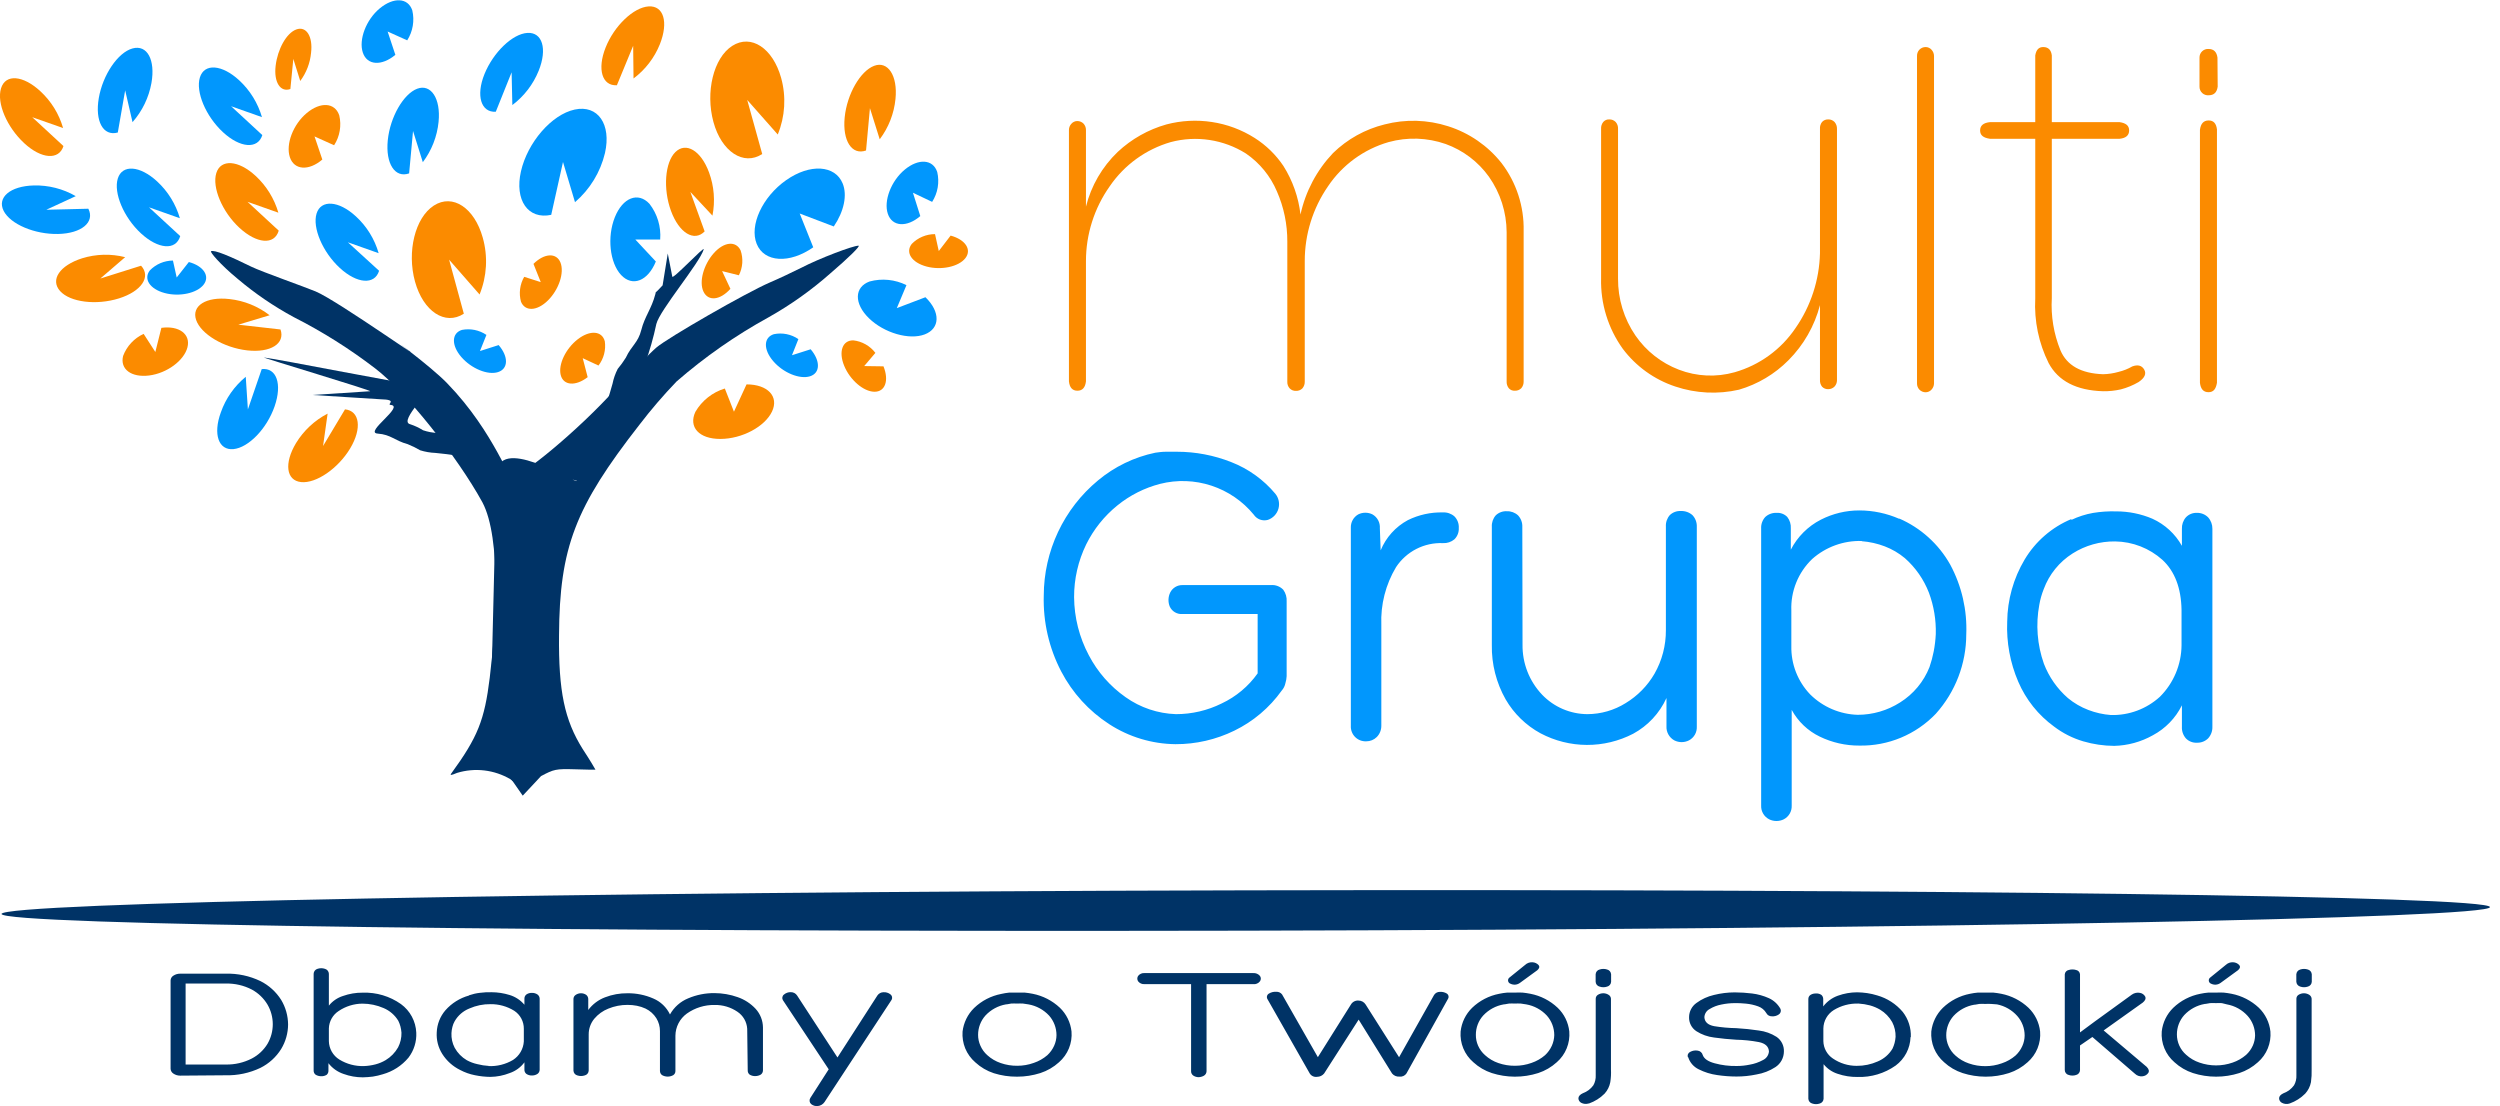 <svg width="226" height="100" viewBox="0 0 226 100" fill="none" xmlns="http://www.w3.org/2000/svg">
<g clip-path="url(#clip0_20_880)">
<path d="M46.143 70.442C45.422 70.018 44.621 69.748 43.791 69.649C42.96 69.551 42.118 69.626 41.318 69.87C40.779 70.096 40.652 70.11 40.799 69.917C43.188 66.635 43.8 65.111 44.273 61.264C44.832 56.705 45.351 48.679 43.607 45.404C41.338 41.264 36.645 35.388 33.943 33.324C31.628 31.545 29.153 29.985 26.549 28.665C24.751 27.693 23.058 26.538 21.497 25.218C19.88 23.887 18.968 22.775 19.075 22.715C19.354 22.549 20.819 23.174 22.729 24.113C23.674 24.572 27.554 25.937 28.526 26.343C30.522 27.161 40.193 34.056 36.146 31.081C35.015 30.249 38.908 33.078 40.419 34.642C44.792 39.148 46.11 43.853 46.569 43.381C46.636 43.308 48.093 46.389 48.692 45.298C49.291 44.206 48.692 43.873 49.038 43.847H49.464V43.141C49.464 41.224 50.609 49.218 50.216 53.87C50.063 55.727 49.497 54.795 49.398 57.99C49.211 63.727 49.77 65.218 48.938 67.687C48.712 68.353 47.7 68.865 47.501 69.577C47.301 70.289 47.048 70.908 46.922 70.908C46.635 70.804 46.37 70.646 46.143 70.442Z" fill="#003366"/>
<path d="M47.341 69.464C47.148 68.719 45.611 69.63 45.344 68.858C45.078 68.086 44.266 65.957 44.346 63.993C44.486 60.532 44.779 46.509 44.879 42.935C44.978 39.228 51.534 43.487 52.146 43.487C52.513 43.487 47.002 41.99 47.96 44.026C48.466 45.091 45.83 43.121 46.003 43.228C46.516 43.547 51.388 39.707 55.055 35.807C56.932 33.81 58.855 31.814 59.334 31.421C60.366 30.529 67.474 26.449 69.591 25.537C70.403 25.191 71.68 24.585 72.439 24.206C74.063 23.361 77.098 22.209 77.611 22.209C77.824 22.209 76.686 23.328 75.088 24.692C73.365 26.218 71.484 27.556 69.478 28.685C66.505 30.317 63.716 32.263 61.158 34.489C59.963 35.734 58.839 37.045 57.79 38.416C52 45.837 50.582 49.484 50.536 57.437C50.489 62.489 51.028 65.078 52.672 67.707C53.338 68.719 53.83 69.564 53.83 69.577C53.83 69.591 52.998 69.577 51.987 69.544C50.236 69.491 50.077 69.544 48.912 70.156L47.255 71.927L45.67 69.65L47.341 69.464Z" fill="#003366"/>
<path d="M31.188 37.005C32.519 37.138 32.745 38.722 31.654 40.539C30.562 42.356 28.579 43.72 27.221 43.581C25.863 43.441 25.671 41.87 26.762 40.053C27.453 38.922 28.44 38.001 29.617 37.391L29.205 40.319L31.188 37.005Z" fill="#FB8B00"/>
<path d="M25.358 29.784C25.804 31.061 24.453 31.913 22.343 31.674C20.233 31.434 18.17 30.209 17.73 28.925C17.291 27.64 18.636 26.795 20.745 27.035C22.066 27.179 23.322 27.686 24.373 28.499L21.544 29.351L25.358 29.784Z" fill="#FB8B00"/>
<path d="M25.198 20.852C24.799 22.183 23.201 22.03 21.644 20.593C20.087 19.155 19.155 16.939 19.554 15.647C19.953 14.356 21.551 14.463 23.108 15.9C24.083 16.802 24.794 17.953 25.165 19.228L22.376 18.243L25.198 20.852Z" fill="#FB8B00"/>
<path d="M49.83 19.421C47.734 19.874 46.502 18.09 47.095 15.488C47.687 12.885 49.857 10.356 51.953 9.904C54.05 9.451 55.281 11.235 54.689 13.837C54.276 15.566 53.328 17.119 51.98 18.276L50.895 14.643L49.83 19.421Z" fill="#0197FD"/>
<path d="M41.93 28.359C40.24 29.458 38.263 28.153 37.517 25.458C36.772 22.762 37.517 19.68 39.221 18.582C40.925 17.484 42.889 18.789 43.641 21.484C44.121 23.181 44.02 24.989 43.354 26.622L40.599 23.474L41.93 28.359Z" fill="#FB8B00"/>
<path d="M34.27 24.479C33.87 25.777 32.273 25.657 30.715 24.219C29.158 22.782 28.226 20.572 28.619 19.301C29.012 18.03 30.616 18.123 32.173 19.561C33.152 20.459 33.863 21.611 34.23 22.888L31.448 21.903L34.27 24.479Z" fill="#0197FD"/>
<path d="M67.487 34.748C69.404 34.748 70.436 35.84 69.79 37.204C69.145 38.569 67.082 39.674 65.131 39.68C63.181 39.687 62.223 38.602 62.862 37.231C63.452 36.218 64.403 35.464 65.524 35.121L66.349 37.218L67.487 34.748Z" fill="#FB8B00"/>
<path d="M59.288 23.64C58.569 25.411 57.171 25.957 56.146 24.858C55.121 23.76 54.868 21.418 55.581 19.64C56.293 17.863 57.684 17.318 58.709 18.422C59.424 19.34 59.771 20.491 59.681 21.651H57.431L59.288 23.64Z" fill="#0197FD"/>
<path d="M83.195 19.534C81.963 20.586 80.652 20.492 80.26 19.328C79.867 18.163 80.552 16.359 81.79 15.334C83.028 14.309 84.34 14.383 84.725 15.547C84.833 16.006 84.847 16.481 84.769 16.945C84.69 17.409 84.519 17.852 84.266 18.25L82.529 17.424L83.195 19.534Z" fill="#0197FD"/>
<path d="M73.517 22.356C71.374 23.86 69.085 23.727 68.406 22.05C67.727 20.373 68.918 17.797 71.068 16.286C73.218 14.775 75.501 14.915 76.18 16.592C76.606 17.644 76.299 19.108 75.374 20.472L72.293 19.301L73.517 22.356Z" fill="#0197FD"/>
<path d="M83.66 26.869C85.032 28.2 84.992 29.697 83.594 30.23C82.196 30.762 79.927 30.103 78.556 28.772C77.185 27.441 77.225 25.944 78.616 25.444C79.728 25.144 80.912 25.262 81.943 25.777L81.072 27.854L83.66 26.869Z" fill="#0197FD"/>
<path d="M73.285 31.574C74.183 32.632 74.156 33.724 73.225 34.017C72.293 34.309 70.802 33.704 69.897 32.645C68.992 31.587 69.025 30.502 69.957 30.21C70.337 30.131 70.73 30.131 71.11 30.207C71.491 30.284 71.853 30.436 72.173 30.655L71.594 32.113L73.285 31.574Z" fill="#0197FD"/>
<path d="M85.937 21.298C87.268 21.657 87.874 22.569 87.268 23.341C86.662 24.113 85.091 24.452 83.754 24.093C82.416 23.734 81.817 22.822 82.423 22.05C82.696 21.769 83.023 21.546 83.385 21.394C83.746 21.242 84.134 21.164 84.526 21.165L84.865 22.695L85.937 21.298Z" fill="#FB8B00"/>
<path d="M63.7 20.919C62.749 21.89 61.391 21.058 60.659 19.068C59.927 17.078 60.106 14.676 61.058 13.744C62.01 12.812 63.368 13.604 64.1 15.594C64.557 16.841 64.663 18.191 64.406 19.494L62.409 17.351L63.7 20.919Z" fill="#FB8B00"/>
<path d="M36.985 15.674C35.707 16.127 34.842 14.789 35.055 12.679C35.268 10.569 36.479 8.486 37.717 8.02C38.955 7.554 39.86 8.905 39.647 11.015C39.516 12.338 39.023 13.6 38.223 14.662L37.338 11.841L36.985 15.674Z" fill="#0197FD"/>
<path d="M17.072 23.687C18.403 24.047 19.008 24.965 18.403 25.737C17.797 26.509 16.22 26.849 14.882 26.489C13.544 26.13 12.945 25.211 13.551 24.439C13.822 24.162 14.146 23.94 14.504 23.788C14.861 23.637 15.245 23.557 15.634 23.554L15.973 25.085L17.072 23.687Z" fill="#0197FD"/>
<path d="M48.226 23.854C49.211 22.875 50.31 22.829 50.669 23.74C51.028 24.652 50.523 26.176 49.538 27.155C48.553 28.133 47.461 28.18 47.095 27.268C46.994 26.893 46.968 26.502 47.018 26.117C47.068 25.732 47.194 25.361 47.388 25.025L48.885 25.504L48.226 23.854Z" fill="#FB8B00"/>
<path d="M44.819 10.103C43.488 10.183 43.002 8.652 43.8 6.689C44.599 4.726 46.33 3.055 47.681 2.975C49.032 2.895 49.491 4.419 48.699 6.389C48.202 7.623 47.378 8.697 46.316 9.498L46.25 6.536L44.819 10.103Z" fill="#0197FD"/>
<path d="M29.138 14.423C27.907 15.474 26.589 15.381 26.203 14.21C25.817 13.038 26.496 11.248 27.734 10.216C28.972 9.185 30.276 9.258 30.669 10.429C30.777 10.888 30.791 11.364 30.711 11.828C30.631 12.292 30.458 12.735 30.203 13.131L28.433 12.333L29.138 14.423Z" fill="#FB8B00"/>
<path d="M16.293 21.345C15.894 22.676 14.296 22.529 12.739 21.092C11.181 19.654 10.25 17.431 10.649 16.14C11.048 14.849 12.646 14.962 14.203 16.399C15.18 17.3 15.891 18.451 16.26 19.727L13.471 18.742L16.293 21.345Z" fill="#0197FD"/>
<path d="M79.867 33.118C80.386 34.403 80.02 35.434 79.035 35.414C78.05 35.394 76.839 34.349 76.313 33.065C75.787 31.78 76.16 30.755 77.138 30.769C77.53 30.812 77.909 30.935 78.252 31.13C78.596 31.324 78.896 31.586 79.135 31.9L78.123 33.092L79.867 33.118Z" fill="#FB8B00"/>
<path d="M23.661 33.364C24.992 33.224 25.531 34.695 24.825 36.732C24.12 38.769 22.456 40.466 21.111 40.599C19.767 40.732 19.235 39.268 19.967 37.271C20.409 36.016 21.187 34.906 22.216 34.063L22.409 37.011L23.661 33.364Z" fill="#0197FD"/>
<path d="M12.752 24.02C13.677 25.012 12.792 26.336 10.755 26.975C8.719 27.614 6.343 27.328 5.431 26.31C4.519 25.291 5.398 23.994 7.428 23.348C8.69 22.959 10.034 22.925 11.314 23.248L9.072 25.178L12.752 24.02Z" fill="#FB8B00"/>
<path d="M7.987 18.869C8.599 20.08 7.374 21.105 5.258 21.151C3.141 21.198 0.932 20.266 0.326 19.055C-0.28 17.844 0.932 16.819 3.055 16.765C4.384 16.732 5.697 17.066 6.849 17.731L4.186 18.962L7.987 18.869Z" fill="#0197FD"/>
<path d="M14.589 29.637C16.193 29.418 17.251 30.21 16.945 31.401C16.639 32.592 15.101 33.737 13.491 33.943C11.88 34.15 10.829 33.371 11.128 32.18C11.291 31.741 11.539 31.339 11.858 30.997C12.177 30.654 12.559 30.377 12.985 30.183L14.043 31.82L14.589 29.637Z" fill="#FB8B00"/>
<path d="M68.905 13.923C67.221 15.022 65.225 13.717 64.493 11.022C63.76 8.326 64.493 5.238 66.196 4.146C67.9 3.055 69.864 4.346 70.616 7.048C71.083 8.739 70.976 10.537 70.309 12.16L67.547 9.032L68.905 13.923Z" fill="#FB8B00"/>
<path d="M78.29 13.604C77.012 14.063 76.146 12.726 76.359 10.609C76.572 8.493 77.777 6.423 79.022 5.95C80.266 5.478 81.165 6.842 80.952 8.945C80.821 10.269 80.328 11.531 79.527 12.592L78.642 9.777L78.29 13.604Z" fill="#FB8B00"/>
<path d="M55.767 7.707C54.436 7.787 53.964 6.263 54.749 4.293C55.534 2.323 57.278 0.666 58.636 0.579C59.993 0.493 60.446 1.997 59.654 3.994C59.16 5.227 58.335 6.3 57.271 7.095L57.238 4.14L55.767 7.707Z" fill="#FB8B00"/>
<path d="M10.649 11.98C9.318 12.346 8.572 10.942 8.932 8.859C9.291 6.775 10.649 4.745 11.98 4.379C13.311 4.013 14.057 5.418 13.691 7.501C13.454 8.815 12.863 10.039 11.98 11.042L11.315 8.166L10.649 11.98Z" fill="#0197FD"/>
<path d="M23.714 12.213C23.308 13.504 21.717 13.391 20.16 11.953C18.602 10.516 17.671 8.299 18.07 7.002C18.469 5.704 20.067 5.823 21.624 7.261C22.599 8.163 23.31 9.314 23.681 10.589L20.892 9.604L23.714 12.213Z" fill="#0197FD"/>
<path d="M26.25 8.047C25.345 8.373 24.739 7.428 24.919 5.937C25.098 4.446 25.89 2.988 26.789 2.662C27.687 2.336 28.3 3.288 28.12 4.779C28.032 5.7 27.694 6.579 27.142 7.321L26.516 5.324L26.25 8.047Z" fill="#FB8B00"/>
<path d="M35.74 4.958C34.502 5.99 33.185 5.917 32.799 4.752C32.413 3.587 33.092 1.784 34.329 0.759C35.567 -0.266 36.879 -0.226 37.271 0.938C37.379 1.398 37.393 1.874 37.314 2.339C37.236 2.804 37.065 3.249 36.812 3.647L35.041 2.849L35.74 4.958Z" fill="#0197FD"/>
<path d="M5.737 13.204C5.331 14.496 3.74 14.383 2.183 12.938C0.626 11.494 -0.313 9.318 0.093 7.987C0.499 6.655 2.09 6.808 3.647 8.246C4.624 9.146 5.336 10.297 5.704 11.574L2.915 10.595L5.737 13.204Z" fill="#FB8B00"/>
<path d="M45.078 31.195C45.983 32.246 45.957 33.338 45.025 33.637C44.093 33.937 42.602 33.318 41.697 32.266C40.792 31.215 40.819 30.116 41.757 29.824C42.138 29.749 42.53 29.75 42.911 29.828C43.291 29.906 43.652 30.058 43.973 30.276L43.388 31.734L45.078 31.195Z" fill="#0197FD"/>
<path d="M53.125 34.096C52.026 34.941 50.928 34.855 50.689 33.903C50.449 32.952 51.141 31.507 52.239 30.662C53.338 29.817 54.429 29.903 54.675 30.855C54.73 31.24 54.708 31.631 54.61 32.008C54.512 32.383 54.339 32.736 54.103 33.045L52.679 32.379L53.125 34.096Z" fill="#FB8B00"/>
<path d="M54.882 36.333C55.062 35.787 55.215 35.235 55.374 34.682C55.468 34.219 55.624 33.771 55.84 33.351C56.107 33.031 56.351 32.693 56.572 32.34C57.092 31.221 57.677 31.008 57.977 29.817C58.276 28.626 58.908 27.887 59.235 26.622C59.361 26.223 59.035 26.749 59.9 25.797L60.366 22.915L60.772 24.992C60.706 25.411 63.747 22.15 63.614 22.549C63.228 23.807 59.647 28.027 59.334 29.285C59.076 30.507 58.734 31.71 58.309 32.885C58.109 33.266 57.863 33.621 57.577 33.944C57.364 34.344 57.208 34.772 57.111 35.215C56.952 35.767 56.785 36.313 56.646 36.872L54.882 36.333Z" fill="#003366"/>
<path d="M66.03 26.11C65.105 27.141 64.033 27.261 63.601 26.376C63.168 25.491 63.601 23.933 64.519 22.895C65.438 21.857 66.516 21.744 66.948 22.629C67.075 22.996 67.127 23.385 67.101 23.773C67.074 24.16 66.971 24.538 66.795 24.885L65.278 24.506L66.03 26.11Z" fill="#FB8B00"/>
<path d="M41.078 41.152C40.506 41.065 39.94 41.005 39.368 40.945C38.898 40.926 38.432 40.846 37.983 40.706C37.622 40.495 37.246 40.31 36.858 40.153C35.66 39.827 35.361 39.288 34.13 39.195C32.898 39.102 36.606 36.712 35.314 36.606C34.902 36.553 36.053 36.127 34.389 36.093L28.259 35.707L33.451 35.368C33.87 35.368 23.468 32.26 23.88 32.32C25.171 32.466 36.952 34.809 38.243 34.895C39.534 34.982 35.873 38.09 37.098 38.356C37.5 38.489 37.884 38.67 38.243 38.895C38.672 39.041 39.121 39.124 39.574 39.142C40.14 39.208 40.712 39.281 41.285 39.328L41.078 41.152Z" fill="#003366"/>
<path d="M200.459 5.205C200.386 4.686 200.12 4.426 199.647 4.426C199.542 4.42 199.436 4.435 199.337 4.471C199.238 4.508 199.147 4.564 199.071 4.638C198.994 4.711 198.934 4.799 198.894 4.896C198.853 4.994 198.833 5.099 198.835 5.205V7.834C198.833 7.941 198.853 8.048 198.895 8.147C198.937 8.246 198.999 8.335 199.078 8.409C199.156 8.482 199.249 8.538 199.351 8.573C199.452 8.608 199.56 8.622 199.667 8.612C200.14 8.612 200.406 8.353 200.479 7.834L200.459 5.205ZM198.875 34.609C198.942 35.175 199.195 35.454 199.647 35.454C200.1 35.454 200.313 35.175 200.413 34.609V11.694C200.346 11.148 200.093 10.882 199.647 10.889C199.201 10.895 198.942 11.181 198.875 11.74V34.609ZM185.484 11.042V5.012C185.424 4.519 185.171 4.266 184.739 4.253C184.306 4.24 184.073 4.499 183.987 5.012V11.042H179.894C179.295 11.101 179.002 11.354 179.002 11.794C179.002 12.233 179.295 12.459 179.894 12.546H183.987V26.988C183.881 29.006 184.298 31.017 185.198 32.825C186.063 34.443 187.701 35.294 190.117 35.368C190.656 35.376 191.194 35.32 191.721 35.201C192.285 35.054 192.827 34.831 193.331 34.536C193.884 34.163 194.05 33.784 193.837 33.411C193.624 33.038 193.258 32.938 192.759 33.125C192.372 33.347 191.955 33.513 191.521 33.617C191.064 33.748 190.592 33.82 190.117 33.83C188.129 33.759 186.844 33.038 186.263 31.667C185.656 30.174 185.39 28.564 185.484 26.955V12.546H191.614C192.186 12.486 192.473 12.233 192.473 11.794C192.473 11.354 192.186 11.128 191.614 11.042H185.484ZM174.835 5.052C174.831 4.844 174.751 4.645 174.609 4.493C174.543 4.419 174.464 4.36 174.374 4.319C174.285 4.278 174.188 4.255 174.09 4.253C173.982 4.251 173.875 4.271 173.775 4.312C173.676 4.354 173.586 4.415 173.511 4.493C173.37 4.644 173.294 4.845 173.298 5.052V34.662C173.294 34.869 173.37 35.07 173.511 35.221C173.586 35.299 173.676 35.36 173.775 35.401C173.875 35.443 173.982 35.463 174.09 35.461C174.188 35.459 174.285 35.436 174.374 35.395C174.464 35.354 174.543 35.295 174.609 35.221C174.751 35.069 174.831 34.87 174.835 34.662V5.052ZM146.27 11.647C146.277 11.535 146.262 11.423 146.225 11.316C146.189 11.21 146.131 11.112 146.057 11.028C145.983 10.952 145.894 10.892 145.795 10.851C145.696 10.811 145.591 10.792 145.484 10.795C145.38 10.788 145.276 10.806 145.18 10.846C145.084 10.887 144.999 10.949 144.932 11.028C144.793 11.203 144.724 11.424 144.739 11.647V25.158C144.681 27.441 145.37 29.68 146.702 31.534C147.9 33.127 149.555 34.316 151.448 34.942C153.304 35.565 155.296 35.664 157.205 35.228C158.897 34.734 160.436 33.818 161.677 32.566C163.052 31.186 164.035 29.466 164.526 27.581V34.336C164.51 34.558 164.576 34.779 164.712 34.955C164.784 35.031 164.871 35.09 164.967 35.129C165.064 35.168 165.167 35.186 165.271 35.181C165.378 35.182 165.484 35.162 165.582 35.12C165.681 35.079 165.77 35.019 165.844 34.942C165.983 34.789 166.062 34.59 166.063 34.383V11.647C166.07 11.421 165.992 11.2 165.844 11.028C165.77 10.951 165.681 10.89 165.582 10.85C165.484 10.81 165.378 10.791 165.271 10.795C165.167 10.79 165.062 10.809 164.965 10.849C164.869 10.889 164.782 10.95 164.712 11.028C164.575 11.204 164.508 11.425 164.526 11.647V22.895C164.466 25.317 163.698 27.668 162.316 29.657C161.009 31.595 159.06 33.009 156.812 33.651C155.149 34.121 153.379 34.039 151.767 33.418C150.179 32.81 148.813 31.736 147.847 30.336C146.807 28.818 146.257 27.018 146.27 25.178V11.647ZM136.2 34.476C136.188 34.699 136.256 34.918 136.393 35.095C136.461 35.173 136.546 35.234 136.642 35.273C136.738 35.313 136.842 35.329 136.945 35.321C137.052 35.326 137.159 35.308 137.259 35.269C137.358 35.23 137.449 35.171 137.524 35.095C137.67 34.922 137.746 34.702 137.737 34.476V20.872C137.785 18.662 137.081 16.5 135.74 14.742C134.499 13.177 132.819 12.018 130.915 11.414C129.053 10.815 127.059 10.757 125.165 11.248C123.409 11.682 121.801 12.575 120.506 13.837C119.035 15.385 118.017 17.308 117.564 19.394C117.386 17.833 116.858 16.331 116.02 15.002C115.339 13.988 114.455 13.127 113.424 12.473C112.248 11.727 110.928 11.235 109.551 11.028C108.181 10.82 106.784 10.895 105.444 11.248C103.801 11.712 102.292 12.564 101.045 13.73C99.638 15.076 98.641 16.793 98.17 18.682V11.74C98.171 11.534 98.095 11.335 97.957 11.181C97.882 11.104 97.792 11.043 97.692 11.001C97.593 10.96 97.486 10.94 97.378 10.942C97.279 10.943 97.182 10.965 97.093 11.007C97.003 11.048 96.924 11.107 96.859 11.181C96.714 11.332 96.633 11.532 96.632 11.74V34.476C96.692 35.042 96.952 35.321 97.398 35.321C97.844 35.321 98.103 35.042 98.17 34.476V23.601C98.17 21.178 98.921 18.816 100.32 16.839C101.639 14.907 103.59 13.495 105.837 12.845C106.98 12.541 108.173 12.476 109.342 12.654C110.511 12.831 111.631 13.248 112.632 13.877C113.875 14.728 114.847 15.918 115.434 17.305C116.062 18.735 116.381 20.282 116.373 21.844V34.489C116.365 34.601 116.38 34.714 116.417 34.82C116.453 34.926 116.511 35.024 116.586 35.108C116.659 35.185 116.748 35.245 116.847 35.284C116.946 35.323 117.052 35.34 117.158 35.334C117.265 35.339 117.372 35.322 117.472 35.283C117.571 35.244 117.662 35.184 117.737 35.108C117.883 34.936 117.959 34.715 117.95 34.489V23.601C117.947 21.185 118.68 18.826 120.053 16.839C121.353 14.905 123.292 13.491 125.531 12.845C127.228 12.377 129.027 12.437 130.689 13.018C132.264 13.586 133.628 14.619 134.602 15.98C135.634 17.446 136.191 19.193 136.2 20.985V34.476Z" fill="#FB8B00"/>
<path d="M190.829 64.639C190.129 64.587 189.44 64.432 188.785 64.18C188.116 63.926 187.493 63.564 186.942 63.108C185.972 62.264 185.224 61.194 184.765 59.993C184.163 58.285 184.021 56.449 184.353 54.669C184.437 54.186 184.571 53.713 184.752 53.258C185.245 51.923 186.165 50.789 187.368 50.03C188.516 49.304 189.85 48.928 191.208 48.945C192.79 48.965 194.311 49.559 195.488 50.615C196.599 51.647 197.178 53.158 197.211 55.148V58.329C197.197 60.079 196.494 61.753 195.255 62.988C194.047 64.088 192.462 64.68 190.829 64.639ZM187.241 46.928C185.482 47.664 184.006 48.945 183.028 50.582C182.016 52.282 181.471 54.221 181.451 56.199C181.373 58.059 181.714 59.913 182.449 61.624C183.143 63.245 184.263 64.648 185.691 65.684C186.479 66.283 187.37 66.734 188.319 67.015C189.232 67.283 190.177 67.422 191.128 67.427C192.351 67.397 193.549 67.068 194.616 66.469C195.753 65.862 196.672 64.915 197.245 63.76V65.69C197.221 66.076 197.35 66.456 197.604 66.749C197.732 66.882 197.888 66.986 198.06 67.054C198.233 67.122 198.417 67.152 198.602 67.141C198.789 67.148 198.975 67.117 199.149 67.049C199.323 66.982 199.481 66.879 199.614 66.749C199.876 66.46 200.015 66.08 200 65.69V47.813C200.008 47.429 199.87 47.055 199.614 46.769C199.482 46.636 199.324 46.531 199.15 46.461C198.976 46.391 198.79 46.358 198.602 46.362C198.417 46.354 198.231 46.386 198.059 46.456C197.886 46.526 197.731 46.633 197.604 46.769C197.355 47.058 197.227 47.432 197.245 47.813V49.344C196.64 48.265 195.708 47.407 194.582 46.895C193.547 46.454 192.433 46.227 191.308 46.229C190.606 46.208 189.904 46.255 189.211 46.369C188.536 46.489 187.88 46.699 187.261 46.995L187.241 46.928ZM168.306 48.925C169.017 48.98 169.716 49.137 170.383 49.391C171.043 49.643 171.657 50.003 172.2 50.456C173.165 51.309 173.912 52.382 174.376 53.584C174.82 54.777 175.03 56.045 174.995 57.318C174.97 57.843 174.908 58.365 174.809 58.882C174.716 59.362 174.589 59.836 174.429 60.299C173.907 61.624 172.974 62.746 171.767 63.501C170.624 64.23 169.296 64.618 167.94 64.619C166.328 64.572 164.794 63.916 163.647 62.782C163.088 62.2 162.649 61.514 162.355 60.763C162.062 60.011 161.92 59.209 161.937 58.402V55.194C161.903 54.329 162.054 53.466 162.379 52.663C162.703 51.86 163.195 51.135 163.82 50.535C165.053 49.441 166.658 48.858 168.306 48.905V48.925ZM177.75 57.358C177.843 55.16 177.342 52.978 176.3 51.041C175.256 49.182 173.631 47.716 171.674 46.868L171.707 46.908C170.564 46.404 169.329 46.144 168.08 46.143C166.874 46.142 165.686 46.427 164.612 46.975C163.443 47.572 162.491 48.522 161.89 49.69V47.773C161.914 47.4 161.8 47.031 161.571 46.735C161.447 46.606 161.296 46.506 161.129 46.442C160.963 46.378 160.784 46.35 160.606 46.362C160.419 46.353 160.232 46.382 160.056 46.446C159.88 46.51 159.718 46.608 159.581 46.735C159.453 46.875 159.354 47.039 159.29 47.217C159.226 47.395 159.198 47.584 159.208 47.773V72.825C159.197 73.078 159.259 73.33 159.387 73.549C159.514 73.768 159.702 73.947 159.927 74.063C160.134 74.166 160.361 74.219 160.592 74.219C160.823 74.219 161.051 74.166 161.258 74.063C161.482 73.946 161.668 73.767 161.794 73.548C161.92 73.328 161.981 73.078 161.97 72.825V64.173C162.541 65.224 163.428 66.069 164.506 66.589C165.622 67.13 166.847 67.408 168.087 67.401C169.374 67.425 170.653 67.182 171.842 66.687C173.031 66.192 174.105 65.456 174.995 64.526C176.769 62.552 177.75 59.991 177.75 57.337V57.358ZM137.617 47.627C137.625 47.437 137.595 47.248 137.528 47.069C137.462 46.891 137.361 46.728 137.231 46.589C136.956 46.337 136.593 46.203 136.22 46.216C136.035 46.205 135.851 46.233 135.678 46.297C135.505 46.361 135.347 46.46 135.215 46.589C134.966 46.875 134.839 47.248 134.862 47.627V58.303C134.83 60.027 135.262 61.728 136.113 63.228C136.861 64.518 137.951 65.577 139.261 66.289C140.551 66.973 141.987 67.334 143.446 67.341C144.905 67.348 146.345 67.001 147.641 66.329C148.968 65.609 150.024 64.476 150.649 63.101V65.644C150.634 65.903 150.692 66.16 150.817 66.388C150.942 66.615 151.128 66.802 151.354 66.928C151.561 67.033 151.789 67.088 152.02 67.088C152.251 67.088 152.479 67.033 152.686 66.928C152.909 66.809 153.095 66.629 153.22 66.409C153.345 66.188 153.404 65.937 153.391 65.684V47.607C153.397 47.417 153.366 47.227 153.298 47.049C153.231 46.87 153.129 46.707 152.998 46.569C152.711 46.314 152.337 46.181 151.953 46.196C151.769 46.185 151.585 46.213 151.412 46.277C151.239 46.341 151.081 46.44 150.948 46.569C150.7 46.855 150.573 47.228 150.596 47.607V56.971C150.604 58.348 150.251 59.702 149.571 60.898C148.938 61.991 148.041 62.906 146.962 63.56C145.922 64.21 144.721 64.556 143.494 64.559C142.732 64.554 141.978 64.397 141.277 64.096C140.576 63.796 139.943 63.358 139.414 62.808C138.25 61.587 137.612 59.957 137.637 58.269L137.617 47.627ZM124.739 47.754C124.757 47.503 124.704 47.253 124.586 47.032C124.469 46.811 124.291 46.627 124.073 46.502C123.873 46.402 123.652 46.35 123.428 46.35C123.204 46.35 122.983 46.402 122.782 46.502C122.57 46.624 122.395 46.803 122.278 47.018C122.161 47.233 122.105 47.476 122.116 47.72V65.604C122.105 65.79 122.133 65.977 122.199 66.152C122.264 66.327 122.366 66.487 122.497 66.62C122.628 66.753 122.786 66.857 122.96 66.925C123.134 66.993 123.321 67.023 123.508 67.015C123.684 67.017 123.859 66.984 124.022 66.917C124.185 66.851 124.334 66.753 124.459 66.629C124.593 66.494 124.698 66.334 124.768 66.158C124.839 65.982 124.874 65.793 124.872 65.604V56.486C124.799 54.654 125.261 52.84 126.203 51.268C126.663 50.571 127.295 50.005 128.037 49.625C128.78 49.245 129.609 49.063 130.443 49.098C130.82 49.12 131.192 48.996 131.481 48.752C131.615 48.62 131.719 48.46 131.786 48.285C131.854 48.109 131.884 47.921 131.874 47.734C131.886 47.541 131.857 47.347 131.789 47.166C131.722 46.985 131.616 46.82 131.481 46.682C131.195 46.431 130.822 46.302 130.443 46.323C129.343 46.295 128.254 46.535 127.268 47.021C126.159 47.62 125.291 48.584 124.812 49.75L124.739 47.754ZM116.313 61.125V54.383C116.34 54 116.231 53.621 116.007 53.311C115.862 53.161 115.686 53.046 115.492 52.974C115.297 52.901 115.089 52.873 114.882 52.892H106.895C106.667 52.887 106.442 52.947 106.247 53.065C106.051 53.183 105.893 53.353 105.79 53.557C105.692 53.756 105.638 53.974 105.631 54.195C105.624 54.417 105.665 54.637 105.75 54.842C105.851 55.056 106.015 55.234 106.219 55.353C106.424 55.472 106.659 55.526 106.895 55.507H113.691V60.872C112.86 62.045 111.738 62.983 110.436 63.594C109.152 64.231 107.737 64.562 106.303 64.559C104.67 64.505 103.089 63.973 101.757 63.028C100.36 62.048 99.219 60.747 98.429 59.234C97.57 57.619 97.113 55.82 97.098 53.99C97.092 52.337 97.466 50.704 98.19 49.218C98.864 47.852 99.827 46.648 101.012 45.69C102.146 44.77 103.465 44.105 104.879 43.74C106.407 43.354 108.014 43.41 109.512 43.903C111.01 44.396 112.337 45.304 113.338 46.522C113.474 46.727 113.672 46.884 113.903 46.969C114.134 47.053 114.386 47.063 114.622 46.995C114.85 46.916 115.055 46.782 115.22 46.607C115.385 46.431 115.505 46.219 115.571 45.987C115.636 45.755 115.644 45.511 115.595 45.275C115.546 45.039 115.441 44.819 115.288 44.632C114.219 43.357 112.846 42.372 111.295 41.77C109.737 41.155 108.077 40.839 106.403 40.838C106.057 40.838 105.737 40.838 105.378 40.838C105.018 40.838 104.712 40.892 104.439 40.925C102.531 41.323 100.751 42.185 99.255 43.434C97.725 44.703 96.494 46.292 95.647 48.09C94.801 49.888 94.36 51.85 94.356 53.837C94.288 56.221 94.831 58.583 95.933 60.699C96.944 62.635 98.439 64.277 100.273 65.464C102.058 66.622 104.135 67.25 106.263 67.274C108.108 67.28 109.93 66.861 111.587 66.05C113.294 65.219 114.765 63.974 115.867 62.429C116.035 62.241 116.15 62.011 116.2 61.764C116.264 61.556 116.302 61.342 116.313 61.125Z" fill="#0197FD"/>
<path d="M208.985 88.08C208.979 87.977 208.941 87.879 208.875 87.8C208.809 87.721 208.719 87.665 208.619 87.641C208.402 87.572 208.17 87.572 207.953 87.641C207.853 87.665 207.764 87.721 207.698 87.8C207.632 87.879 207.593 87.977 207.587 88.08V88.746C207.592 88.85 207.63 88.949 207.696 89.03C207.762 89.11 207.852 89.167 207.953 89.192C208.169 89.264 208.403 89.264 208.619 89.192C208.72 89.168 208.81 89.113 208.876 89.034C208.942 88.954 208.98 88.856 208.985 88.752V88.08ZM206.988 99.754C207.518 99.566 207.998 99.261 208.393 98.862C208.658 98.571 208.838 98.211 208.912 97.824C208.965 97.445 208.985 97.062 208.972 96.679V90.283C208.966 90.213 208.945 90.146 208.909 90.086C208.873 90.026 208.824 89.975 208.765 89.937C208.624 89.845 208.461 89.795 208.293 89.791C208.111 89.788 207.933 89.839 207.78 89.937C207.723 89.975 207.676 90.026 207.643 90.086C207.611 90.147 207.594 90.215 207.594 90.283V97.205C207.611 97.521 207.537 97.835 207.381 98.11C207.147 98.436 206.82 98.685 206.443 98.822C206.176 98.942 206.043 99.095 206.03 99.268C206.028 99.356 206.05 99.442 206.095 99.517C206.14 99.593 206.205 99.654 206.283 99.694C206.39 99.752 206.508 99.788 206.629 99.798C206.751 99.809 206.873 99.793 206.988 99.754ZM199.767 88.4C199.729 88.437 199.701 88.484 199.686 88.535C199.671 88.587 199.669 88.641 199.68 88.693C199.691 88.746 199.715 88.794 199.75 88.835C199.785 88.876 199.83 88.907 199.88 88.925C200.017 88.994 200.17 89.023 200.323 89.011C200.476 88.998 200.622 88.943 200.745 88.852L202.316 87.707C202.509 87.541 202.542 87.388 202.429 87.242C202.285 87.089 202.087 86.998 201.877 86.989C201.755 86.98 201.633 86.997 201.519 87.038C201.404 87.08 201.3 87.144 201.211 87.228L199.767 88.4ZM201.311 90.796C202.038 90.927 202.701 91.297 203.195 91.847C203.624 92.334 203.861 92.962 203.86 93.611C203.852 93.921 203.785 94.226 203.661 94.509C203.518 94.833 203.309 95.123 203.048 95.361C202.689 95.671 202.273 95.908 201.824 96.06C200.856 96.397 199.803 96.397 198.835 96.06C198.386 95.91 197.973 95.668 197.624 95.348C197.362 95.119 197.152 94.837 197.008 94.52C196.865 94.203 196.791 93.859 196.792 93.511C196.79 92.865 197.027 92.242 197.458 91.761C197.951 91.233 198.603 90.88 199.314 90.756C199.454 90.756 199.614 90.702 199.787 90.682C199.964 90.672 200.142 90.672 200.319 90.682C200.497 90.673 200.675 90.673 200.852 90.682L201.311 90.796ZM200.333 97.331C201.046 97.332 201.756 97.222 202.436 97.005C203.057 96.8 203.629 96.467 204.113 96.027C204.507 95.684 204.814 95.254 205.01 94.771C205.207 94.287 205.287 93.765 205.245 93.245C205.157 92.43 204.787 91.672 204.2 91.102C203.512 90.457 202.656 90.018 201.73 89.837C201.484 89.791 201.245 89.751 201.018 89.731C200.792 89.711 200.559 89.731 200.353 89.731C200.146 89.731 199.874 89.731 199.627 89.731C199.388 89.752 199.15 89.787 198.915 89.837C197.991 90.014 197.138 90.456 196.459 91.108C195.877 91.679 195.51 92.434 195.421 93.245C195.381 93.766 195.464 94.29 195.664 94.773C195.864 95.257 196.175 95.686 196.572 96.027C197.053 96.468 197.623 96.801 198.243 97.005C198.919 97.221 199.623 97.331 200.333 97.331ZM189.364 92.346L188.033 93.331V88.08C188.026 87.985 187.987 87.895 187.924 87.824C187.86 87.753 187.774 87.705 187.68 87.687C187.464 87.621 187.232 87.621 187.015 87.687C186.92 87.704 186.833 87.751 186.768 87.822C186.703 87.893 186.663 87.984 186.656 88.08V96.732C186.656 96.836 186.692 96.937 186.757 97.018C186.822 97.099 186.913 97.156 187.015 97.178C187.231 97.251 187.465 97.251 187.68 97.178C187.779 97.154 187.867 97.097 187.931 97.018C187.994 96.939 188.03 96.841 188.033 96.739V94.509L189.151 93.744L193.005 97.072C193.093 97.156 193.198 97.22 193.313 97.259C193.428 97.298 193.55 97.311 193.67 97.298C193.774 97.29 193.875 97.26 193.966 97.209C194.056 97.159 194.135 97.089 194.196 97.005C194.309 96.839 194.263 96.653 194.063 96.446L190.17 93.152L193.704 90.636C193.93 90.45 194.003 90.276 193.93 90.097C193.883 90.009 193.816 89.933 193.736 89.874C193.655 89.815 193.562 89.775 193.464 89.757C193.337 89.73 193.206 89.729 193.079 89.756C192.951 89.782 192.831 89.835 192.725 89.91L189.364 92.346ZM180.532 90.796C181.24 90.938 181.883 91.307 182.363 91.847C182.792 92.334 183.029 92.962 183.028 93.611C183.025 93.942 182.952 94.268 182.815 94.569C182.67 94.891 182.462 95.181 182.203 95.421C181.842 95.732 181.424 95.97 180.972 96.12C180.494 96.293 179.989 96.38 179.481 96.38C178.971 96.385 178.465 96.301 177.983 96.133C177.535 95.982 177.122 95.74 176.772 95.421C176.502 95.183 176.288 94.887 176.146 94.556C176.01 94.25 175.939 93.919 175.94 93.584C175.939 92.939 176.176 92.316 176.606 91.834C177.097 91.307 177.747 90.955 178.456 90.829C178.602 90.829 178.755 90.776 178.928 90.756C179.106 90.745 179.284 90.745 179.461 90.756C179.64 90.746 179.82 90.746 180 90.756L180.532 90.796ZM179.514 97.331C180.226 97.332 180.933 97.222 181.611 97.005C182.235 96.801 182.808 96.468 183.294 96.027C183.688 95.684 183.995 95.254 184.192 94.771C184.388 94.287 184.469 93.765 184.426 93.245C184.336 92.43 183.964 91.671 183.374 91.102C182.689 90.457 181.835 90.018 180.912 89.837C180.674 89.79 180.434 89.754 180.193 89.731C179.96 89.731 179.734 89.731 179.527 89.731C179.321 89.731 179.042 89.731 178.795 89.731C178.558 89.752 178.323 89.787 178.09 89.837C177.165 90.014 176.312 90.456 175.634 91.108C175.052 91.681 174.684 92.434 174.589 93.245C174.554 93.76 174.636 94.276 174.829 94.756C175.031 95.245 175.346 95.681 175.747 96.027C176.227 96.469 176.797 96.803 177.418 97.005C178.087 97.22 178.785 97.33 179.487 97.331H179.514ZM168.013 90.722C168.364 90.743 168.712 90.799 169.052 90.889C169.371 90.978 169.677 91.107 169.963 91.275C170.418 91.549 170.794 91.937 171.055 92.4C171.268 92.81 171.373 93.268 171.361 93.731C171.347 93.922 171.316 94.111 171.268 94.296C171.221 94.47 171.159 94.64 171.081 94.802C170.772 95.318 170.305 95.722 169.75 95.954C169.15 96.222 168.498 96.358 167.84 96.353C167.073 96.353 166.323 96.121 165.69 95.687C165.432 95.514 165.218 95.281 165.069 95.007C164.919 94.734 164.838 94.428 164.832 94.117V92.972C164.838 92.638 164.927 92.31 165.092 92.019C165.257 91.729 165.493 91.484 165.777 91.308C166.442 90.904 167.209 90.701 167.987 90.722H168.013ZM172.739 93.751C172.772 92.932 172.515 92.129 172.013 91.481C171.408 90.762 170.601 90.241 169.697 89.984C169.401 89.892 169.098 89.823 168.792 89.777C168.49 89.734 168.185 89.709 167.88 89.704C167.29 89.707 166.705 89.811 166.15 90.01C165.621 90.199 165.159 90.536 164.819 90.982V90.316C164.82 90.246 164.806 90.177 164.778 90.113C164.751 90.049 164.71 89.991 164.659 89.944C164.517 89.845 164.345 89.798 164.173 89.811C163.993 89.801 163.813 89.847 163.661 89.944C163.601 89.986 163.553 90.041 163.52 90.106C163.488 90.172 163.472 90.244 163.474 90.316V99.321C163.477 99.424 163.514 99.523 163.579 99.602C163.644 99.681 163.734 99.737 163.834 99.761C164.049 99.834 164.283 99.834 164.499 99.761C164.598 99.736 164.686 99.68 164.749 99.6C164.813 99.521 164.849 99.423 164.852 99.321V96.2C165.18 96.609 165.623 96.913 166.123 97.072C166.699 97.269 167.305 97.366 167.913 97.358C169.147 97.4 170.36 97.038 171.368 96.326C171.772 96.027 172.103 95.639 172.336 95.193C172.569 94.747 172.697 94.254 172.712 93.751H172.739ZM152.612 95.568C152.686 95.806 152.809 96.027 152.973 96.216C153.137 96.405 153.338 96.558 153.564 96.666C154.086 96.929 154.649 97.105 155.228 97.185C155.805 97.272 156.388 97.317 156.972 97.318C157.58 97.32 158.187 97.257 158.782 97.132C159.394 97.031 159.979 96.804 160.499 96.466C160.732 96.313 160.924 96.105 161.058 95.86C161.191 95.615 161.262 95.341 161.265 95.062C161.276 94.802 161.221 94.543 161.104 94.31C160.988 94.077 160.814 93.878 160.599 93.731C160.114 93.422 159.566 93.227 158.995 93.158C158.329 93.058 157.664 92.985 156.958 92.945C156.289 92.934 155.622 92.874 154.962 92.766C154.396 92.659 154.096 92.386 154.076 91.947C154.085 91.796 154.133 91.65 154.214 91.523C154.296 91.396 154.409 91.292 154.542 91.222C154.873 91.019 155.239 90.879 155.621 90.809C156.015 90.726 156.416 90.684 156.819 90.682C157.111 90.682 157.451 90.682 157.844 90.729C158.216 90.765 158.583 90.847 158.935 90.975C159.245 91.083 159.507 91.298 159.674 91.581C159.721 91.672 159.792 91.748 159.881 91.8C159.969 91.852 160.071 91.877 160.173 91.874C160.392 91.894 160.61 91.838 160.792 91.714C160.876 91.664 160.939 91.585 160.97 91.492C161 91.399 160.996 91.298 160.958 91.208C160.723 90.781 160.357 90.44 159.913 90.237C159.429 90.019 158.916 89.876 158.389 89.811C157.868 89.746 157.344 89.713 156.819 89.711C156.186 89.713 155.556 89.791 154.942 89.944C154.37 90.075 153.831 90.322 153.358 90.669C153.155 90.813 152.989 91.002 152.874 91.222C152.758 91.442 152.696 91.685 152.692 91.934C152.681 92.188 152.737 92.441 152.854 92.668C152.97 92.894 153.144 93.086 153.358 93.225C153.839 93.53 154.382 93.723 154.948 93.791C155.614 93.884 156.279 93.95 156.945 93.99C157.635 94.004 158.323 94.075 159.002 94.203C159.581 94.323 159.887 94.603 159.913 95.049C159.9 95.217 159.842 95.378 159.744 95.517C159.647 95.655 159.515 95.764 159.361 95.834C158.99 96.036 158.587 96.176 158.17 96.246C157.784 96.326 157.392 96.367 156.998 96.366C156.324 96.38 155.652 96.297 155.002 96.12C154.409 95.96 154.05 95.714 153.93 95.381C153.903 95.274 153.844 95.177 153.761 95.105C153.678 95.032 153.574 94.987 153.464 94.975C153.236 94.937 153.002 94.977 152.799 95.088C152.709 95.127 152.638 95.198 152.598 95.286C152.559 95.375 152.554 95.476 152.586 95.568H152.612ZM145.644 88.08C145.638 87.977 145.599 87.879 145.534 87.8C145.468 87.721 145.378 87.665 145.278 87.641C145.062 87.571 144.829 87.571 144.612 87.641C144.511 87.663 144.42 87.718 144.354 87.798C144.288 87.877 144.25 87.977 144.246 88.08V88.746C144.248 88.85 144.285 88.951 144.352 89.032C144.418 89.113 144.51 89.169 144.612 89.192C144.828 89.265 145.062 89.265 145.278 89.192C145.378 89.168 145.469 89.113 145.535 89.034C145.601 88.954 145.639 88.856 145.644 88.752V88.08ZM143.647 99.754C144.178 99.566 144.661 99.261 145.058 98.862C145.322 98.57 145.5 98.211 145.571 97.824C145.631 97.445 145.651 97.062 145.631 96.679V90.283C145.627 90.213 145.606 90.145 145.57 90.085C145.534 90.024 145.484 89.974 145.424 89.937C145.284 89.844 145.12 89.793 144.952 89.791C144.77 89.788 144.592 89.839 144.439 89.937C144.382 89.975 144.335 90.026 144.302 90.086C144.27 90.147 144.253 90.215 144.253 90.283V97.205C144.27 97.521 144.196 97.835 144.04 98.11C143.806 98.436 143.479 98.685 143.101 98.822C142.835 98.942 142.702 99.095 142.689 99.268C142.687 99.356 142.709 99.442 142.754 99.517C142.799 99.593 142.864 99.654 142.942 99.694C143.149 99.802 143.391 99.824 143.614 99.754H143.647ZM136.419 88.4C136.381 88.438 136.354 88.485 136.339 88.537C136.324 88.588 136.323 88.643 136.335 88.695C136.347 88.748 136.372 88.796 136.407 88.837C136.443 88.877 136.488 88.907 136.539 88.925C136.676 88.994 136.829 89.023 136.982 89.011C137.135 88.998 137.281 88.943 137.404 88.852L138.975 87.707C139.161 87.541 139.201 87.388 139.088 87.242C138.944 87.089 138.746 86.998 138.536 86.989C138.414 86.98 138.292 86.997 138.178 87.038C138.063 87.079 137.958 87.144 137.87 87.228L136.419 88.4ZM137.97 90.796C138.688 90.921 139.345 91.279 139.84 91.814C140.27 92.301 140.506 92.928 140.506 93.578C140.496 93.908 140.422 94.234 140.286 94.536C140.141 94.858 139.932 95.147 139.674 95.388C139.314 95.698 138.899 95.935 138.449 96.087C137.969 96.259 137.462 96.347 136.952 96.346C136.442 96.35 135.936 96.267 135.454 96.1C135.008 95.949 134.597 95.706 134.25 95.388C133.978 95.15 133.762 94.854 133.617 94.523C133.482 94.217 133.414 93.885 133.418 93.551C133.413 92.905 133.65 92.28 134.083 91.801C134.577 91.273 135.228 90.92 135.94 90.796C136.08 90.796 136.233 90.742 136.413 90.722C136.588 90.712 136.763 90.712 136.938 90.722C137.118 90.712 137.298 90.712 137.477 90.722L137.97 90.796ZM136.952 97.331C137.665 97.332 138.375 97.222 139.055 97.005C139.676 96.8 140.248 96.467 140.732 96.027C141.126 95.684 141.433 95.254 141.629 94.771C141.826 94.287 141.906 93.765 141.864 93.245C141.777 92.429 141.404 91.67 140.812 91.102C140.128 90.455 139.274 90.017 138.349 89.837C138.103 89.791 137.864 89.751 137.637 89.731C137.411 89.711 137.178 89.731 136.972 89.731C136.765 89.731 136.486 89.731 136.246 89.731C136.007 89.752 135.769 89.787 135.534 89.837C134.61 90.014 133.757 90.456 133.078 91.108C132.496 91.679 132.129 92.434 132.04 93.245C132 93.766 132.083 94.29 132.283 94.773C132.483 95.257 132.794 95.686 133.191 96.027C133.672 96.468 134.242 96.801 134.862 97.005C135.527 97.217 136.22 97.327 136.918 97.331H136.952ZM118.403 97.045C118.472 97.154 118.572 97.241 118.691 97.294C118.809 97.347 118.94 97.365 119.068 97.345C119.189 97.344 119.308 97.317 119.418 97.265C119.527 97.213 119.623 97.138 119.7 97.045L122.822 92.173L125.844 97.045C125.924 97.142 126.026 97.217 126.142 97.266C126.258 97.315 126.384 97.335 126.509 97.325C126.63 97.341 126.753 97.323 126.864 97.273C126.976 97.224 127.072 97.145 127.141 97.045L130.895 90.303C130.921 90.263 130.938 90.219 130.946 90.173C130.954 90.126 130.953 90.079 130.942 90.033C130.932 89.987 130.912 89.944 130.885 89.906C130.857 89.867 130.822 89.835 130.782 89.811C130.593 89.699 130.375 89.648 130.156 89.664C130.053 89.663 129.95 89.689 129.859 89.739C129.768 89.79 129.692 89.862 129.637 89.95L126.476 95.574L123.454 90.809C123.384 90.697 123.286 90.604 123.169 90.541C123.052 90.478 122.921 90.447 122.789 90.45C122.655 90.442 122.523 90.472 122.405 90.536C122.288 90.599 122.19 90.694 122.123 90.809L119.135 95.568L115.9 89.897C115.84 89.818 115.761 89.755 115.67 89.713C115.58 89.671 115.48 89.652 115.381 89.657C115.148 89.64 114.915 89.696 114.715 89.817C114.632 89.862 114.569 89.939 114.542 90.03C114.514 90.121 114.524 90.219 114.569 90.303L118.403 97.045ZM103.474 87.967C103.362 87.956 103.248 87.975 103.144 88.02C103.041 88.065 102.95 88.136 102.882 88.227C102.836 88.298 102.812 88.381 102.812 88.466C102.812 88.551 102.836 88.634 102.882 88.706C102.95 88.796 103.041 88.867 103.144 88.912C103.248 88.958 103.362 88.976 103.474 88.965H107.674V96.839C107.671 96.92 107.69 97 107.729 97.071C107.768 97.143 107.824 97.203 107.893 97.245C108.031 97.331 108.19 97.376 108.353 97.378C108.521 97.373 108.685 97.327 108.832 97.245C108.903 97.204 108.963 97.144 109.005 97.073C109.047 97.002 109.07 96.921 109.072 96.839C109.072 95.508 109.072 94.223 109.072 92.905C109.072 91.588 109.072 90.243 109.072 88.965H113.284C113.401 88.981 113.52 88.965 113.629 88.919C113.738 88.874 113.833 88.8 113.903 88.706C113.952 88.635 113.979 88.552 113.979 88.466C113.979 88.38 113.952 88.297 113.903 88.227C113.829 88.137 113.734 88.066 113.626 88.021C113.518 87.976 113.401 87.957 113.284 87.967H103.474ZM92.972 90.796C93.69 90.921 94.347 91.279 94.842 91.814C95.271 92.301 95.508 92.928 95.507 93.578C95.504 93.908 95.431 94.235 95.294 94.536C95.149 94.858 94.941 95.147 94.682 95.388C94.321 95.699 93.903 95.936 93.451 96.087C92.973 96.259 92.468 96.347 91.96 96.346C91.45 96.351 90.944 96.268 90.463 96.1C90.014 95.949 89.602 95.706 89.251 95.388C88.981 95.149 88.768 94.854 88.626 94.523C88.489 94.217 88.418 93.886 88.419 93.551C88.418 92.906 88.655 92.282 89.085 91.801C89.576 91.274 90.226 90.921 90.935 90.796C91.082 90.796 91.235 90.742 91.408 90.722C91.585 90.712 91.763 90.712 91.94 90.722C92.12 90.713 92.3 90.713 92.479 90.722L92.972 90.796ZM91.953 97.331C92.665 97.332 93.372 97.222 94.05 97.005C94.674 96.801 95.248 96.468 95.734 96.027C96.127 95.684 96.435 95.254 96.631 94.771C96.828 94.287 96.908 93.765 96.865 93.245C96.775 92.43 96.403 91.671 95.814 91.102C95.128 90.457 94.275 90.018 93.351 89.837C93.113 89.79 92.874 89.754 92.632 89.731C92.399 89.731 92.173 89.731 91.967 89.731C91.76 89.731 91.481 89.731 91.235 89.731C90.993 89.755 90.753 89.796 90.516 89.85C89.591 90.028 88.738 90.469 88.06 91.122C87.478 91.694 87.11 92.448 87.015 93.258C86.98 93.773 87.062 94.29 87.254 94.769C87.457 95.259 87.772 95.694 88.173 96.04C88.653 96.483 89.223 96.816 89.844 97.019C90.516 97.229 91.216 97.335 91.92 97.331H91.953ZM74.915 96.666L73.251 99.261C73.197 99.346 73.174 99.448 73.188 99.548C73.201 99.648 73.25 99.74 73.324 99.807C73.407 99.875 73.503 99.926 73.606 99.957C73.709 99.988 73.817 99.998 73.923 99.987C74.046 99.975 74.164 99.937 74.269 99.875C74.375 99.813 74.466 99.729 74.536 99.627L80.606 90.376C80.65 90.292 80.661 90.195 80.638 90.103C80.614 90.01 80.558 89.93 80.479 89.877C80.305 89.748 80.09 89.684 79.874 89.697C79.765 89.697 79.658 89.722 79.562 89.772C79.466 89.822 79.383 89.894 79.321 89.984L75.707 95.594L72.06 89.997C71.999 89.901 71.914 89.823 71.814 89.769C71.713 89.716 71.601 89.689 71.487 89.691C71.264 89.684 71.046 89.76 70.875 89.904C70.797 89.961 70.744 90.046 70.725 90.141C70.707 90.235 70.725 90.334 70.775 90.416L74.915 96.666ZM67.594 96.766C67.591 96.838 67.605 96.91 67.635 96.976C67.665 97.042 67.71 97.1 67.767 97.145C67.919 97.237 68.095 97.284 68.273 97.278C68.448 97.279 68.62 97.233 68.772 97.145C68.833 97.102 68.883 97.046 68.918 96.98C68.953 96.914 68.971 96.84 68.972 96.766V92.879C68.965 92.255 68.728 91.655 68.306 91.195C67.861 90.718 67.306 90.356 66.689 90.143C66.016 89.903 65.307 89.78 64.592 89.777C63.774 89.769 62.963 89.93 62.21 90.25C61.512 90.536 60.933 91.049 60.566 91.707C60.256 91.057 59.718 90.543 59.055 90.263C58.323 89.943 57.531 89.782 56.732 89.791C56.036 89.782 55.345 89.906 54.695 90.157C54.091 90.386 53.565 90.783 53.178 91.301V90.303C53.175 90.234 53.159 90.167 53.129 90.105C53.099 90.043 53.057 89.989 53.005 89.944C52.864 89.842 52.693 89.788 52.519 89.791C52.345 89.79 52.176 89.844 52.033 89.944C51.974 89.984 51.926 90.037 51.892 90.1C51.859 90.162 51.841 90.232 51.84 90.303V96.779C51.843 96.881 51.879 96.979 51.943 97.058C52.006 97.137 52.094 97.194 52.193 97.218C52.409 97.291 52.643 97.291 52.858 97.218C52.958 97.195 53.048 97.139 53.113 97.06C53.178 96.98 53.215 96.882 53.218 96.779V93.518C53.214 92.998 53.393 92.494 53.724 92.093C54.063 91.689 54.498 91.376 54.988 91.182C55.541 90.954 56.134 90.839 56.732 90.842C57.016 90.841 57.299 90.868 57.577 90.922C57.846 90.975 58.107 91.06 58.356 91.175C58.758 91.368 59.097 91.67 59.334 92.047C59.55 92.399 59.663 92.805 59.66 93.218V96.812C59.66 96.886 59.677 96.96 59.71 97.026C59.744 97.092 59.793 97.149 59.853 97.192C60.008 97.279 60.182 97.325 60.359 97.325C60.537 97.325 60.711 97.279 60.865 97.192C60.927 97.15 60.977 97.093 61.011 97.027C61.044 96.96 61.061 96.887 61.058 96.812V93.624C61.062 93.234 61.157 92.85 61.337 92.503C61.516 92.156 61.774 91.856 62.09 91.627C62.826 91.105 63.71 90.832 64.612 90.849C65.342 90.837 66.058 91.05 66.662 91.461C66.918 91.632 67.131 91.859 67.285 92.126C67.438 92.393 67.528 92.691 67.547 92.999L67.594 96.766ZM44.186 96.36C43.84 96.341 43.497 96.287 43.161 96.2C42.824 96.128 42.499 96.007 42.196 95.841C41.739 95.573 41.362 95.186 41.105 94.722C40.891 94.313 40.789 93.853 40.812 93.391C40.821 93.202 40.85 93.015 40.898 92.832C40.94 92.655 41.007 92.484 41.098 92.326C41.397 91.8 41.867 91.392 42.429 91.168C43.032 90.901 43.686 90.767 44.346 90.776C45.103 90.768 45.846 90.976 46.489 91.375C46.758 91.552 46.979 91.794 47.13 92.079C47.281 92.364 47.358 92.683 47.354 93.005V94.143C47.334 94.48 47.235 94.807 47.065 95.099C46.895 95.39 46.659 95.637 46.376 95.82C45.701 96.22 44.923 96.412 44.14 96.373L44.186 96.36ZM42.389 89.997C41.568 90.227 40.831 90.689 40.266 91.328C39.786 91.885 39.509 92.589 39.481 93.325C39.439 94.011 39.613 94.693 39.98 95.275C40.375 95.899 40.934 96.401 41.597 96.726C42.015 96.948 42.464 97.108 42.928 97.198C43.39 97.295 43.861 97.346 44.333 97.351C44.93 97.342 45.521 97.225 46.077 97.005C46.609 96.825 47.074 96.486 47.408 96.034V96.699C47.404 96.772 47.419 96.844 47.449 96.909C47.479 96.975 47.524 97.033 47.581 97.078C47.729 97.18 47.907 97.231 48.087 97.225C48.266 97.228 48.442 97.177 48.592 97.078C48.652 97.035 48.7 96.978 48.734 96.912C48.767 96.846 48.785 96.773 48.785 96.699V90.276C48.783 90.204 48.764 90.133 48.731 90.068C48.698 90.004 48.65 89.948 48.592 89.904C48.444 89.802 48.266 89.751 48.087 89.757C47.906 89.748 47.728 89.8 47.581 89.904C47.525 89.948 47.481 90.005 47.451 90.07C47.421 90.135 47.406 90.205 47.408 90.276V90.829C47.057 90.414 46.595 90.109 46.077 89.95C45.544 89.784 44.99 89.699 44.433 89.697C44.083 89.688 43.734 89.706 43.388 89.751C43.057 89.788 42.731 89.862 42.416 89.97L42.389 89.997ZM32.905 96.373C32.12 96.399 31.344 96.193 30.675 95.781C30.391 95.605 30.156 95.36 29.991 95.069C29.826 94.778 29.736 94.451 29.73 94.117V92.965C29.74 92.651 29.826 92.345 29.98 92.071C30.134 91.797 30.352 91.565 30.616 91.395C31.251 90.966 31.999 90.734 32.765 90.729C33.423 90.73 34.073 90.866 34.675 91.128C35.23 91.362 35.696 91.765 36.007 92.28C36.088 92.444 36.153 92.615 36.2 92.792C36.247 92.976 36.278 93.163 36.293 93.351C36.304 93.814 36.199 94.272 35.987 94.682C35.716 95.16 35.326 95.559 34.855 95.841C34.57 96.009 34.263 96.136 33.943 96.22C33.604 96.308 33.256 96.36 32.905 96.373ZM37.631 93.345C37.608 92.839 37.471 92.345 37.232 91.899C36.992 91.453 36.655 91.067 36.246 90.769C35.238 90.057 34.025 89.695 32.792 89.737C32.182 89.731 31.576 89.832 31.002 90.037C30.501 90.196 30.059 90.499 29.73 90.909V88.027C29.727 87.924 29.689 87.825 29.625 87.744C29.56 87.664 29.471 87.607 29.371 87.581C29.155 87.508 28.921 87.508 28.705 87.581C28.607 87.608 28.519 87.666 28.456 87.746C28.392 87.826 28.356 87.925 28.353 88.027V96.779C28.351 96.853 28.366 96.926 28.399 96.992C28.431 97.058 28.479 97.115 28.539 97.158C28.694 97.249 28.872 97.295 29.052 97.291C29.223 97.296 29.392 97.25 29.537 97.158C29.589 97.11 29.629 97.051 29.656 96.986C29.682 96.92 29.694 96.85 29.691 96.779V96.113C30.04 96.567 30.518 96.905 31.061 97.085C31.616 97.288 32.202 97.392 32.792 97.391C33.095 97.385 33.397 97.363 33.697 97.325C34.006 97.277 34.311 97.206 34.609 97.112C35.514 96.858 36.322 96.336 36.925 95.614C37.422 94.965 37.672 94.161 37.631 93.345ZM20.406 97.205C21.486 97.231 22.558 97.003 23.534 96.539C24.308 96.155 24.961 95.563 25.418 94.829C25.823 94.16 26.039 93.394 26.043 92.613C26.037 91.829 25.821 91.061 25.418 90.39C24.957 89.66 24.306 89.071 23.534 88.686C22.559 88.219 21.487 87.991 20.406 88.02H16.286C16.069 88.018 15.855 88.08 15.674 88.2C15.6 88.244 15.537 88.306 15.493 88.381C15.449 88.455 15.424 88.539 15.421 88.626V96.613C15.423 96.701 15.448 96.787 15.492 96.864C15.536 96.941 15.598 97.005 15.674 97.052C15.855 97.174 16.068 97.239 16.286 97.238L20.406 97.205ZM16.779 88.912H20.406C21.227 88.892 22.04 89.079 22.769 89.458C23.356 89.776 23.846 90.247 24.186 90.822C24.496 91.36 24.659 91.969 24.659 92.589C24.659 93.21 24.496 93.819 24.186 94.356C23.844 94.921 23.354 95.381 22.769 95.687C22.039 96.063 21.227 96.251 20.406 96.233H16.779V88.912Z" fill="#003366"/>
<path fill-rule="evenodd" clip-rule="evenodd" d="M0.14 82.622C0.14 81.611 50.522 80.626 112.619 80.486C174.715 80.346 225.098 80.992 225.098 82.003C225.098 83.015 174.715 84 112.619 84.133C50.522 84.266 0.14 83.627 0.14 82.622Z" fill="#003366"/>
</g>
<defs>
<clipPath id="clip0_20_880">
<rect width="225.078" height="100" fill="white"/>
</clipPath>
</defs>
</svg>
